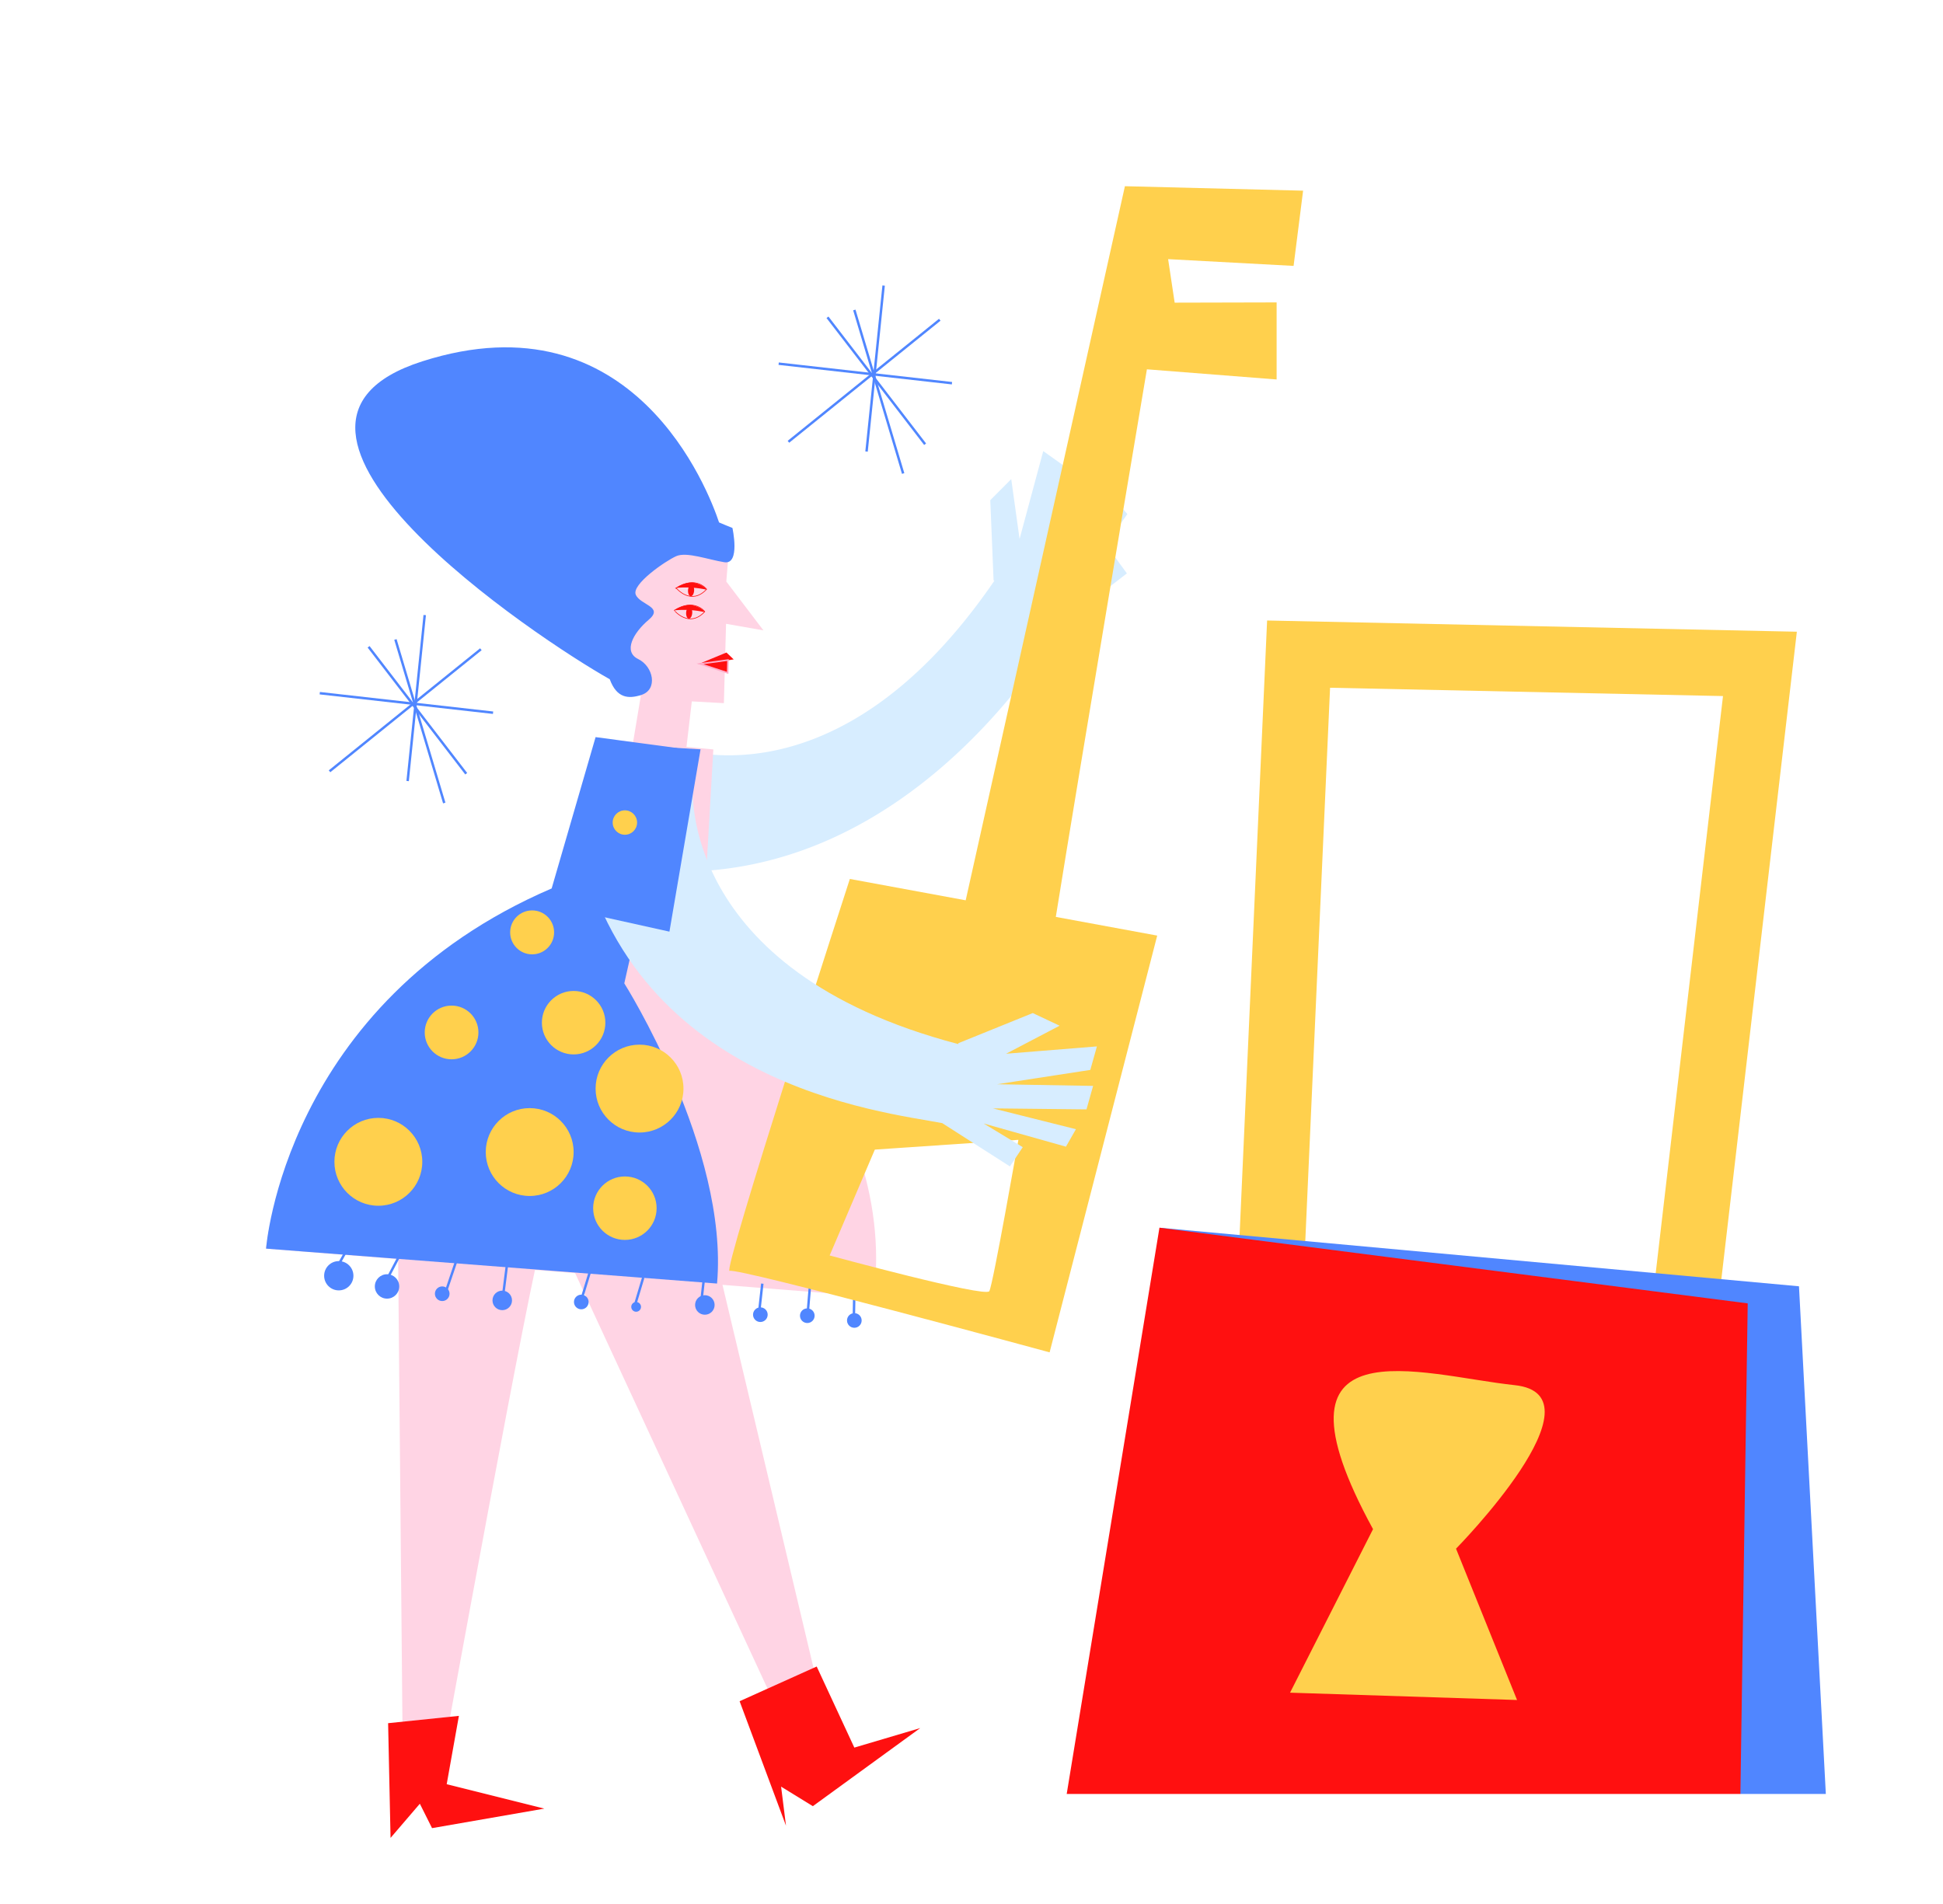 <svg id="Capa_1" data-name="Capa 1" xmlns="http://www.w3.org/2000/svg" viewBox="0 0 796 780"><title>Mesa de trabajo 58</title><path d="M456.07,227.26l5.59,7.66-8.25,6.38-17.8,13.76a247.28,247.28,0,0,1-23.24,32.34c-29.29,34.63-83.22,79.9-158.84,67.72,0,0,23.8-38.35,17.56-50.5,0,0,69,31.58,136.26-66.66l-.31-.21-1.35-32.83,8.59-8.62,3.41,24.52,9.7-36,6.78,4.82,1.37,1-7.25,37.8,13.88-36.76,8.15,5.79-13.31,36,19.48-29.1,2.61,3.06,2.75,3.21-4.29,6-16,22.49,14.15-11.48Z" fill="#d7edff"/><polyline points="520 536 532 268 721 272 688 555" fill="none" stroke="#ffd04d" stroke-miterlimit="10" stroke-width="27"/><path d="M222,509c-3,4-41,213-41,213l-16-2-2-216Z" fill="#ffd4e4"/><polygon points="227 503 321 706 337 699 289 497 227 503" fill="#ffd4e4"/><polygon points="159 706 188 703 183 731 223 741 177 749 172 739 160 753 159 706" fill="#ff1010"/><polygon points="303 697 334.58 682.78 350 716 377 708 333 740 320 732 322 748 303 697" fill="#ff1010"/><path d="M357.94,531.33,109,511.57s8.91-98.08,117.31-147.08l17.84-62L259.37,304l3.17-19c-12.76-.74-11.8-20.37-11.8-20.37-.15-46.15,5.94-46.67,5.94-46.67s36.38-1.12,42.56-.6l-1.69,20.9,15.2,20-15.3-2.68-.89,32.51-13.14-.73-2.18,18.64,11,1.05L288,380.35S368.73,447.11,357.94,531.33Z" fill="#ffd4e4"/><path d="M289.5,241.4s-4.27-5.69-12.52-.52C277,240.88,283,248.35,289.5,241.4Z" fill="#fcd9e6" stroke="#ff1010" stroke-miterlimit="10" stroke-width="0.26"/><ellipse cx="283.09" cy="241.87" rx="2.4" ry="1.25" transform="translate(25.26 510.5) rotate(-86.68)" fill="#ff1010"/><path d="M289.49,241.61a39.77,39.77,0,0,0-12.51-.73s3.66-2.61,7.32-2.13C284.3,238.75,288,239.39,289.49,241.61Z" fill="#ff1010"/><polygon points="300.58 270.17 297.61 267.34 285.99 272.15 300.58 270.17" fill="#ff1010"/><polygon points="298.23 270.43 298.1 275.68 286.77 271.99 298.23 270.43" fill="#ff1010" stroke="#ffaecb" stroke-miterlimit="10" stroke-width="0.64"/><path d="M244,302l33.49,4.49-21.73,96.39s42.83,67.79,38,123L109,511.57S116.34,411.15,226,364Z" fill="#5086ff"/><circle cx="330.73" cy="539.05" r="3" fill="#5086ff"/><circle cx="311.5" cy="538.63" r="3" fill="#5086ff"/><circle cx="288.76" cy="534.65" r="4" fill="#5086ff"/><circle cx="260.61" cy="535.43" r="2" fill="#5086ff"/><circle cx="238.14" cy="533.43" r="3" fill="#5086ff"/><circle cx="205.76" cy="532.78" r="4" fill="#5086ff"/><circle cx="181.17" cy="530.05" r="3" fill="#5086ff"/><circle cx="158.56" cy="527.06" r="5" fill="#5086ff"/><circle cx="138.79" cy="522.68" r="6" fill="#5086ff"/><line x1="349.83" y1="538.48" x2="350.06" y2="525.33" fill="none" stroke="#5086ff" stroke-miterlimit="10"/><line x1="330.96" y1="537.36" x2="332.12" y2="523.22" fill="none" stroke="#5086ff" stroke-miterlimit="10"/><line x1="310.94" y1="538.2" x2="312.3" y2="525.91" fill="none" stroke="#5086ff" stroke-miterlimit="10"/><line x1="287.2" y1="534.35" x2="288.57" y2="522.06" fill="none" stroke="#5086ff" stroke-miterlimit="10"/><line x1="260.05" y1="535.01" x2="263.52" y2="523.43" fill="none" stroke="#5086ff" stroke-miterlimit="10"/><line x1="237.71" y1="534" x2="241.91" y2="520.31" fill="none" stroke="#5086ff" stroke-miterlimit="10"/><polyline points="208.5 533.46 206.05 531.22 208 515.82" fill="none" stroke="#5086ff" stroke-miterlimit="10"/><line x1="182.46" y1="529.79" x2="186.92" y2="516.66" fill="none" stroke="#5086ff" stroke-miterlimit="10"/><line x1="157.79" y1="525.58" x2="163.46" y2="514.79" fill="none" stroke="#5086ff" stroke-miterlimit="10"/><line x1="136.25" y1="522.52" x2="143.56" y2="509.42" fill="none" stroke="#5086ff" stroke-miterlimit="10"/><path d="M288.73,250.59s-4.27-5.69-12.52-.52C276.21,250.07,282.26,257.54,288.73,250.59Z" fill="#fcd9e6" stroke="#ff1010" stroke-miterlimit="10" stroke-width="0.26"/><ellipse cx="282.32" cy="251.05" rx="2.4" ry="1.25" transform="translate(15.36 518.38) rotate(-86.68)" fill="#ff1010"/><path d="M288.72,250.8a39.82,39.82,0,0,0-12.51-.73s3.65-2.61,7.31-2.14C283.52,247.93,287.23,248.58,288.72,250.8Z" fill="#ff1010"/><circle cx="350" cy="541" r="3" fill="#5086ff"/><line x1="197" y1="266" x2="135" y2="316" fill="none" stroke="#5086ff" stroke-miterlimit="10"/><line x1="151" y1="265" x2="191" y2="317" fill="none" stroke="#5086ff" stroke-miterlimit="10"/><line x1="174" y1="252" x2="167" y2="320" fill="none" stroke="#5086ff" stroke-miterlimit="10"/><line x1="131" y1="284" x2="202" y2="292" fill="none" stroke="#5086ff" stroke-miterlimit="10"/><line x1="182" y1="329" x2="162" y2="262" fill="none" stroke="#5086ff" stroke-miterlimit="10"/><line x1="385" y1="131" x2="323" y2="181" fill="none" stroke="#5086ff" stroke-miterlimit="10"/><line x1="339" y1="130" x2="379" y2="182" fill="none" stroke="#5086ff" stroke-miterlimit="10"/><line x1="362" y1="117" x2="355" y2="185" fill="none" stroke="#5086ff" stroke-miterlimit="10"/><line x1="319" y1="149" x2="390" y2="157" fill="none" stroke="#5086ff" stroke-miterlimit="10"/><line x1="370" y1="194" x2="350" y2="127" fill="none" stroke="#5086ff" stroke-miterlimit="10"/><polygon points="475 503 737 527 748 735 713 735 475 503" fill="#5086ff"/><polygon points="437 735 713 735 716 534 475 503 437 735" fill="#ff1010"/><path d="M562.5,626.5l-34,67,93,3-25-62s62-63,24-67S515.5,540.5,562.5,626.5Z" fill="#ffd04d"/><circle cx="217" cy="472" r="18" fill="#ffd04d"/><circle cx="235" cy="419" r="13" fill="#ffd04d"/><circle cx="155" cy="476" r="18" fill="#ffd04d"/><circle cx="262" cy="446" r="18" fill="#ffd04d"/><circle cx="185" cy="423" r="11" fill="#ffd04d"/><circle cx="218" cy="382" r="9" fill="#ffd04d"/><circle cx="256" cy="495" r="13" fill="#ffd04d"/><path d="M300.06,216.3c-1.82-.71-3.65-1.48-5.48-2.26-4.22-12.7-34.85-93.72-121.58-66-83.45,26.63,47.24,113.63,76.8,130.25,2.87,7.82,7.69,8.14,13,6.41,6.81-2.22,4.89-11.65-1.34-14.68s-2.09-10.7,4.28-16.08-3.4-6-5.27-10.27,12.33-13.95,16.59-15.82,13.12,1.46,19.72,2.5S300.06,216.3,300.06,216.3Z" fill="#5086ff"/><path d="M533.85,78.12l-73-1.83-25.71,115.3-21.8,97.81-17.72,79.46-47.46-8.75s-52.57,162-49.25,160.58S430,554.07,430,554.07l44.08-170.75-41.54-7.66c5.19-32.28,14.09-85.73,21.88-132.36l2.3-13.75c.63-3.74,1.24-7.42,1.85-11,.52-3.15,1-6.23,1.54-9.24,5.64-33.61,9.75-58,9.75-58L523,155.47l0-31.57-41.77.1-2.68-17.83,51.4,2.77ZM405.3,529c-1.55,2.75-65.41-14.63-65.41-14.63L358.4,471l58.81-4S406.85,526.19,405.3,529Z" fill="#ffd04d"/><path d="M446.67,438.35l2.71-9.63-37.21,3,21.93-11.48-11-5.18-30.45,12.33-.1.37C277.38,397.56,283.85,322,283.85,322c-9.33,10-47.85,17-47.85,17,19.71,105.81,126.14,116.52,150,121.15l27.74,17.74L419,470l-16-9.69,33.69,9.49,4.09-7.16-34-8.53,38.33.41,2.71-9.62-39.29-.68Z" fill="#d7edff"/><polygon points="287 307 274.25 381.7 224.92 370.76 245.18 304.53 287 307" fill="#5086ff"/><circle cx="256" cy="337" r="5" fill="#ffd04d"/></svg>